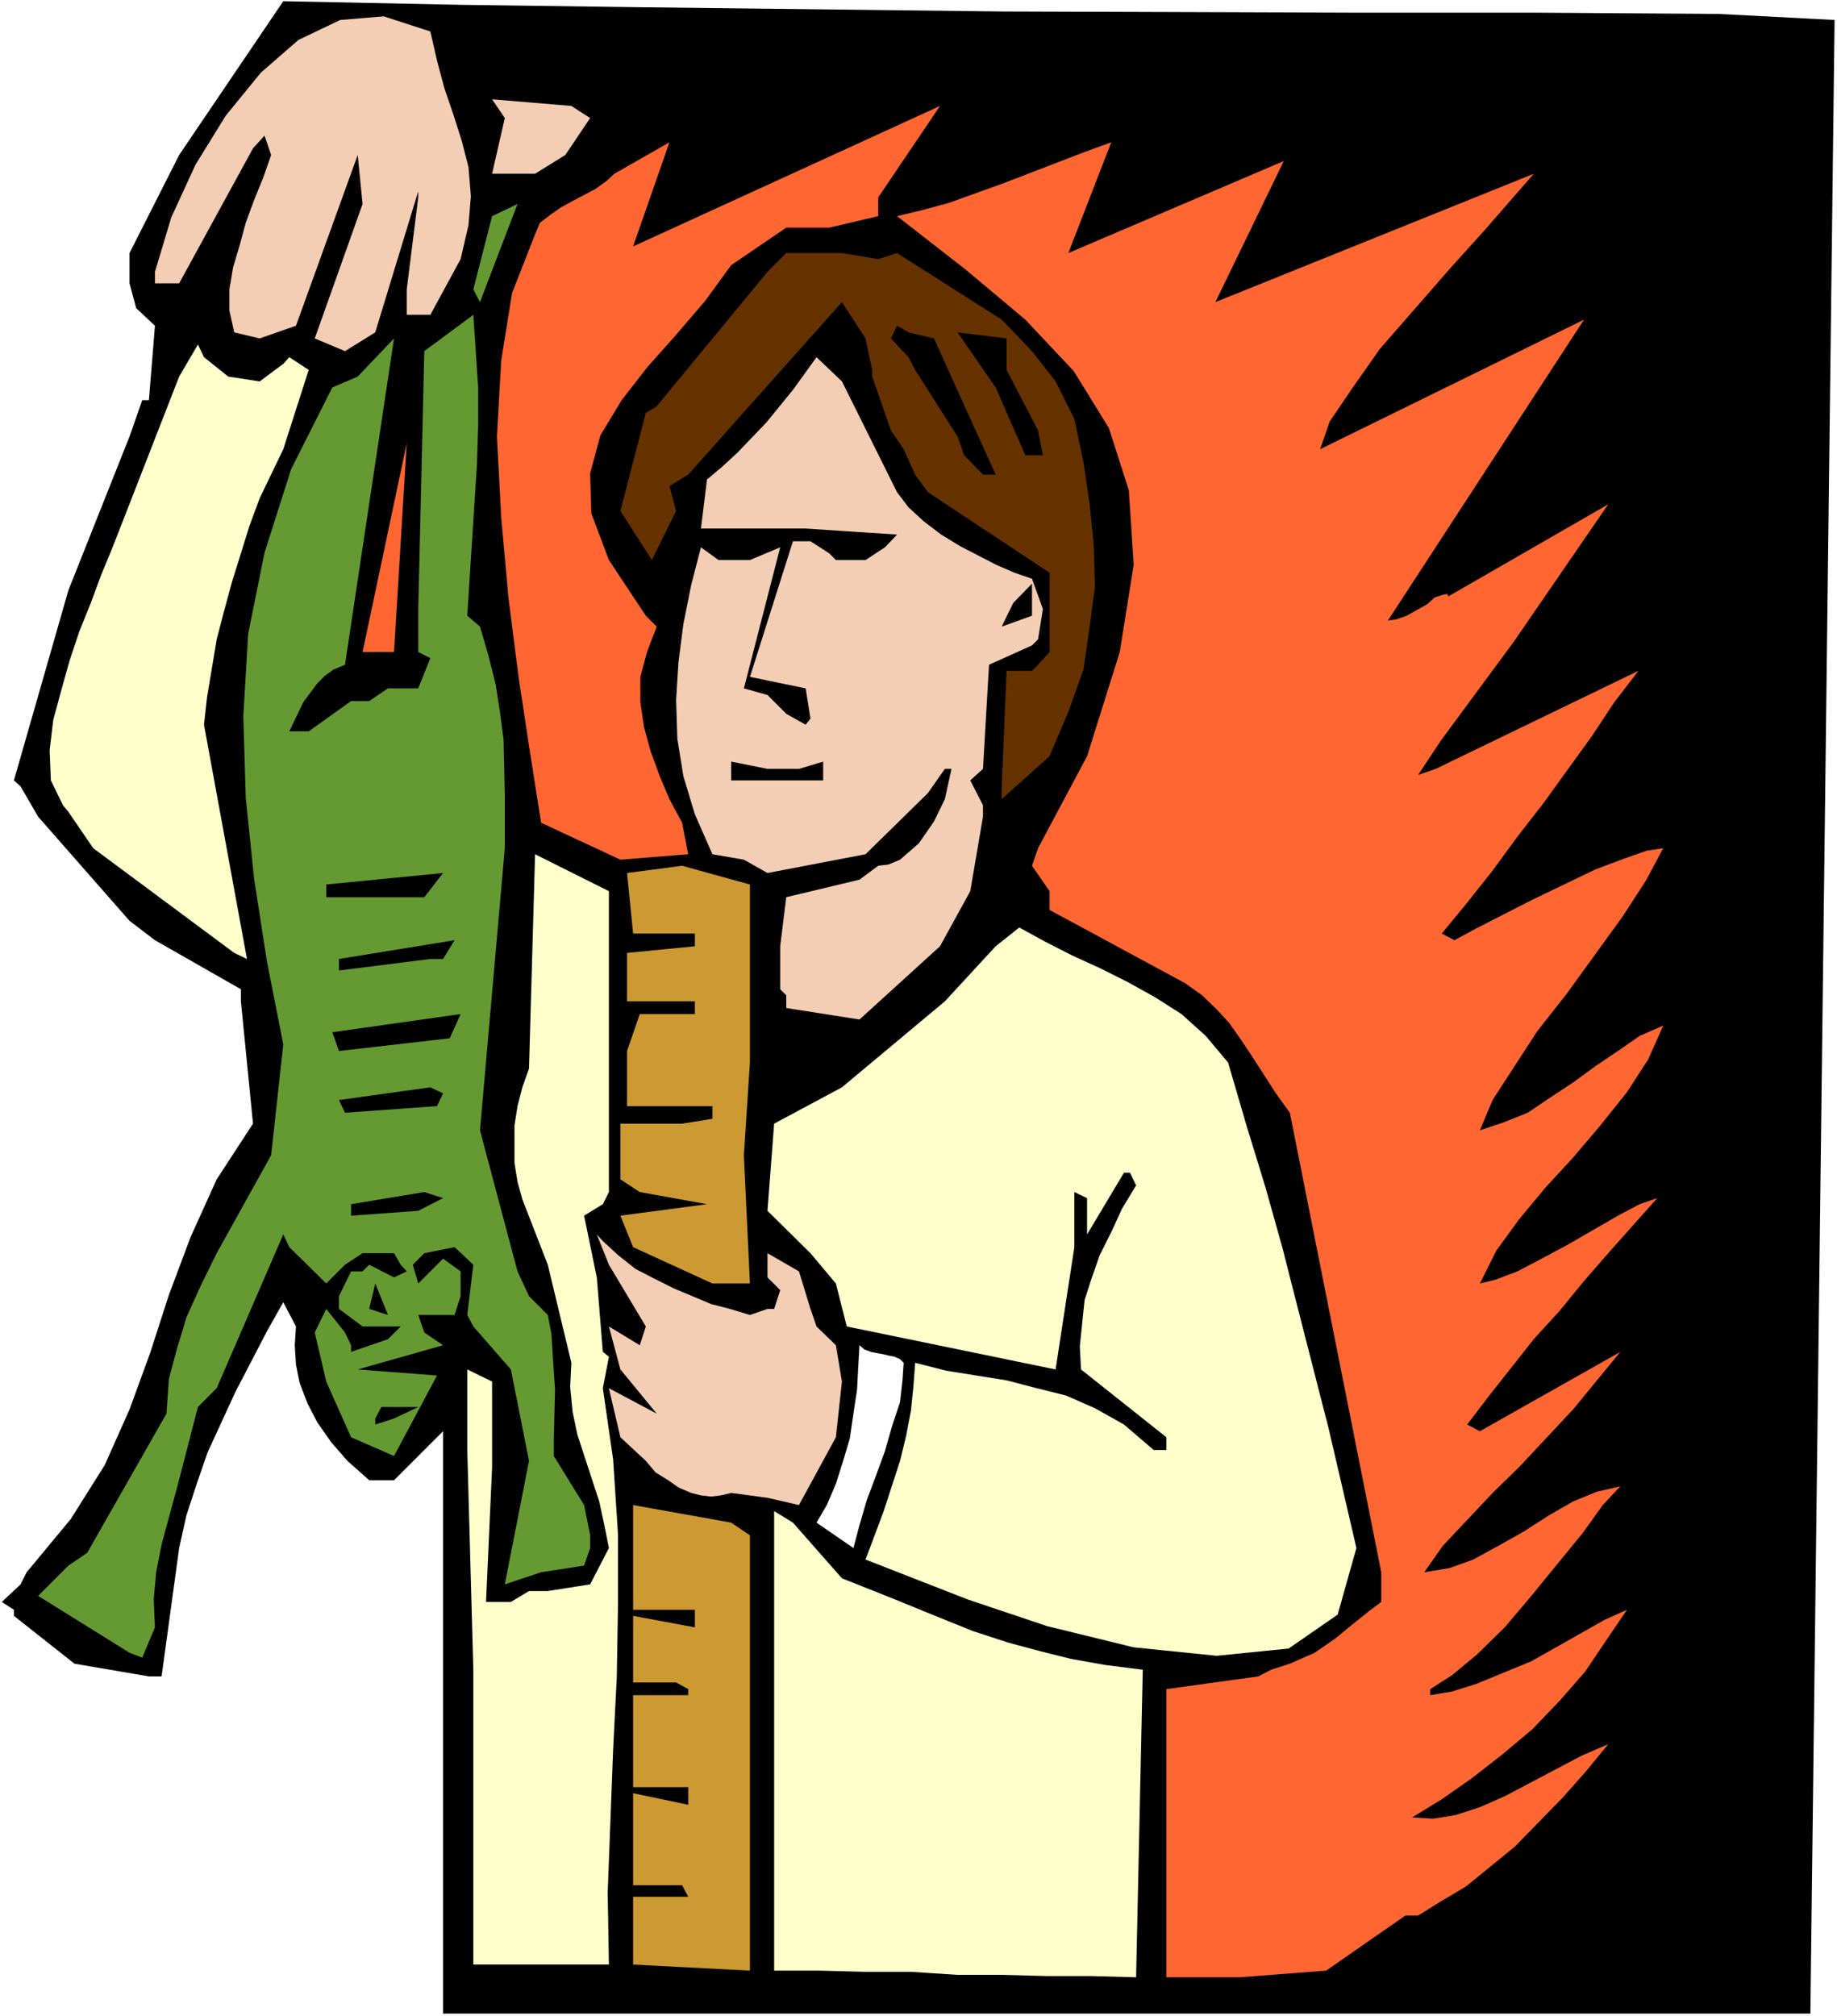 <?xml version="1.0" encoding="UTF-8" standalone="no"?>
<svg
   version="1.0"
   width="129.766mm"
   height="142.382mm"
   id="svg31"
   sodipodi:docname="Science - Experiment 6.wmf"
   xmlns:inkscape="http://www.inkscape.org/namespaces/inkscape"
   xmlns:sodipodi="http://sodipodi.sourceforge.net/DTD/sodipodi-0.dtd"
   xmlns="http://www.w3.org/2000/svg"
   xmlns:svg="http://www.w3.org/2000/svg">
  <rect width="100%" height="100%" fill="#333333" stroke="none"/>
  <sodipodi:namedview
     id="namedview31"
     pagecolor="#ffffff"
     bordercolor="#000000"
     borderopacity="0.25"
     inkscape:showpageshadow="2"
     inkscape:pageopacity="0.0"
     inkscape:pagecheckerboard="0"
     inkscape:deskcolor="#d1d1d1"
     inkscape:document-units="mm" />
  <defs
     id="defs1">
    <pattern
       id="WMFhbasepattern"
       patternUnits="userSpaceOnUse"
       width="6"
       height="6"
       x="0"
       y="0" />
  </defs>
  <path
     style="fill:#ffffff;fill-opacity:1;fill-rule:evenodd;stroke:none"
     d="M 0,538.135 H 490.455 V 0 H 0 Z"
     id="path1" />
  <path
     style="fill:#000000;fill-opacity:1;fill-rule:evenodd;stroke:none"
     d="M 118.291,537.489 V 382.028 l -13.09,13.09 h -6.626 l -5.818,-5.171 -4.363,-5.01 -3.717,-5.333 -2.586,-5.01 -2.101,-5.494 -0.97,-4.848 -0.323,-5.171 0.323,-5.01 -3.394,-6.464 -4.363,7.757 -8.403,16.16 -7.434,16.16 -2.909,8.403 -2.747,8.403 -1.939,8.727 -4.686,34.26 H 39.754 L 19.877,444.083 3.717,431.316 v -1.616 L 0.485,427.599 5.494,422.913 7.11,419.681 18.907,405.46 l 9.05,-14.383 6.626,-14.867 5.494,-15.029 5.01,-15.514 5.818,-15.514 6.949,-15.352 9.696,-14.867 -3.232,-32.644 v -3.232 l -22.947,-13.09 -6.787,-5.171 -24.402,-27.796 -4.686,-8.08 -1.778,-1.616 14.544,-50.743 16.322,-41.047 3.394,-9.696 h 1.778 L 41.37,86.942 36.36,82.256 34.582,75.63 V 67.55 L 47.834,41.37 75.629,0.323 123.301,1.293 l 47.995,0.646 96.475,1.131 95.829,0.323 h 47.51 l 47.672,0.323 31.027,1.616 -6.464,532.156 z"
     id="path2" />
  <path
     style="fill:#ff6632;fill-opacity:1;fill-rule:evenodd;stroke:none"
     d="m 330.956,527.793 h -19.554 v -76.923 l 24.563,-3.394 3.394,-1.778 5.01,-1.616 6.626,-2.909 5.818,-4.04 2.909,-2.424 5.818,-4.686 3.232,-2.424 v -7.919 l -24.402,-122.656 -3.717,-5.171 -6.464,-10.019 -2.909,-4.363 -3.07,-4.363 -3.394,-3.717 -3.878,-3.717 -4.525,-3.232 -36.198,-19.554 v -5.01 l -4.686,-6.787 1.616,-4.686 13.09,-24.564 8.726,-27.796 3.717,-23.271 -1.293,-19.877 -5.333,-16.645 -9.373,-15.191 -12.928,-13.736 -15.998,-13.413 -18.261,-14.221 6.787,-1.616 7.11,-1.939 14.382,-5.171 21.816,-8.403 7.11,-2.586 -11.474,29.573 57.53,-24.564 -18.261,37.653 85.002,-34.26 -13.09,15.029 -9.05,10.019 -18.907,21.655 -7.272,10.343 -6.141,9.05 -2.586,7.434 70.458,-34.583 -52.358,80.316 2.262,-0.323 2.747,-0.97 5.494,-3.07 1.939,-1.778 1.939,-0.646 1.454,-0.323 0.323,0.646 42.662,-24.564 -25.21,36.684 -19.554,26.503 -5.979,9.05 4.686,-1.616 54.136,-26.18 -6.464,8.403 -5.979,9.05 -13.09,18.099 -6.787,8.727 -6.626,9.05 -6.787,8.565 -6.787,8.242 3.394,1.778 5.656,-3.07 15.19,-7.757 16.806,-8.08 7.757,-2.909 5.979,-2.101 4.363,-0.646 -4.686,8.727 -6.302,9.696 -14.867,20.523 -7.757,9.858 -6.302,9.696 -5.656,8.727 -3.394,8.08 6.302,-2.101 6.464,-2.586 5.979,-4.04 6.141,-4.04 5.979,-4.363 5.979,-4.04 5.818,-4.04 6.302,-2.747 -4.04,9.05 -5.656,8.727 -7.11,8.888 -7.272,8.565 -7.434,8.08 -7.11,8.565 -5.979,8.242 -4.363,8.727 4.04,-0.97 5.979,-2.262 6.464,-3.394 6.949,-3.717 13.413,-7.757 5.818,-3.07 4.686,-1.616 -13.09,14.706 -6.464,7.434 -6.626,8.08 -6.787,7.434 -12.12,15.352 -5.656,7.434 3.394,1.778 37.491,-21.17 -5.979,7.272 -6.626,8.08 -14.221,15.191 -7.272,7.111 -13.251,14.059 -5.01,7.11 6.787,-1.131 6.302,-2.262 6.787,-3.717 6.626,-3.717 6.787,-4.363 6.464,-3.717 6.302,-2.586 6.302,-1.454 -4.686,5.01 -5.333,7.434 -13.736,16.807 -7.11,8.403 -7.434,7.272 -6.626,5.494 -5.818,3.717 v 1.616 l 5.818,-0.97 6.626,-2.101 14.544,-5.979 19.715,-11.151 5.818,-2.586 -5.494,8.08 -5.656,8.403 -6.626,7.595 -7.434,7.757 -8.08,6.787 -8.08,6.302 -8.08,5.656 -7.918,4.848 5.656,0.323 5.979,-0.97 6.464,-2.101 6.626,-2.909 20.523,-10.827 7.11,-3.07 -5.818,7.111 -6.302,7.11 -12.766,13.09 -13.09,10.666 -6.787,4.04 -5.979,3.717 h -3.394 l -21.17,14.706 z"
     id="path3" />
  <path
     style="fill:#ffffcc;fill-opacity:1;fill-rule:evenodd;stroke:none"
     d="M 206.686,526.015 V 403.359 l 5.01,3.07 13.09,14.867 13.413,5.333 11.474,4.686 10.019,4.04 9.373,3.07 8.403,2.262 8.403,2.101 9.05,1.616 10.181,1.293 -1.778,82.094 -12.12,-0.323 h -11.635 l -12.12,-0.323 h -11.797 l -12.443,-0.808 h -12.12 l -12.282,-0.323 z"
     id="path4" />
  <path
     style="fill:#ffffcc;fill-opacity:1;fill-rule:evenodd;stroke:none"
     d="m 155.944,524.399 h -29.573 v -78.7 l -1.616,-58.662 v -21.493 l 6.626,3.232 v 22.948 l -1.616,35.876 h 6.626 l 4.848,-2.909 h 5.01 l 11.312,-1.778 5.01,-9.696 -1.293,-6.464 -1.293,-5.979 -5.818,-17.776 -1.293,-6.141 -0.646,-6.626 0.323,-6.464 -6.302,-26.18 -6.787,-17.453 -1.293,-4.686 -0.808,-5.01 v -5.171 -4.848 l 0.808,-5.171 1.293,-5.01 1.778,-5.01 1.616,-57.207 19.715,9.858 v 80.316 l -1.616,3.232 -5.01,3.07 3.394,16.483 1.616,19.877 1.616,1.293 -1.616,8.403 2.747,19.069 1.293,19.877 v 19.069 l -0.323,19.231 -0.97,19.069 -1.454,38.3 0.323,19.231 z"
     id="path5" />
  <path
     style="fill:#cc9932;fill-opacity:1;fill-rule:evenodd;stroke:none"
     d="m 169.033,524.399 v -1.616 -16.483 h 14.706 l -1.616,-3.07 h -13.09 v -24.564 l 14.706,3.07 v -4.686 H 180.507 169.033 v -24.564 h 14.706 v -1.616 L 180.507,449.093 h -11.474 v -17.776 l 16.483,3.07 v -4.686 h -16.483 v -27.957 l 26.179,4.686 5.01,3.394 v 116.192 z"
     id="path6" />
  <path
     style="fill:#659932;fill-opacity:1;fill-rule:evenodd;stroke:none"
     d="m 34.582,441.174 -24.402,-15.191 8.08,-8.08 5.01,-3.394 21.17,-37.169 0.646,-9.211 2.101,-7.919 2.586,-8.565 3.717,-8.242 4.363,-8.888 14.544,-26.18 3.232,-29.573 -4.363,-22.14 -3.394,-21.816 -2.262,-21.816 -0.646,-21.816 1.293,-21.978 4.363,-21.655 7.11,-22.301 10.989,-21.816 6.787,-2.909 9.696,-10.181 -13.09,87.104 -3.07,1.293 -2.262,1.616 -2.101,2.101 -3.717,5.01 -3.717,7.757 h 5.171 l 11.312,-8.08 h 4.848 l 5.01,-3.394 h 8.08 l 3.232,-8.08 -3.232,-1.616 v -11.474 l 1.616,-68.843 13.09,-9.696 0.646,9.696 0.646,9.696 v 10.019 l -0.323,10.504 -1.293,20.2 -0.646,10.019 -0.646,10.181 3.394,2.909 2.262,7.757 1.939,7.757 1.131,7.272 0.97,7.434 0.323,14.544 v 14.383 l -6.626,75.307 10.019,37.653 3.07,6.626 5.01,5.01 0.97,5.01 0.646,10.181 0.323,4.686 -0.323,13.09 v 4.686 l 8.08,13.09 1.616,8.08 v 3.394 l -1.616,4.686 -11.474,1.778 -9.696,3.232 6.464,-32.967 -4.848,-24.402 -10.019,-11.474 -1.616,-3.07 1.616,-13.413 -5.01,-4.686 -8.08,1.616 -3.07,3.07 1.454,5.01 6.626,-6.626 4.686,3.394 v 6.626 l -1.616,5.01 h -9.696 l 1.616,4.686 5.01,3.394 -22.786,6.464 21.17,1.616 -11.474,21.493 -11.474,-5.01 -6.626,-14.867 -3.07,-13.09 3.07,-6.302 5.01,6.302 1.616,3.394 v 1.778 l 9.858,-3.394 3.394,-3.394 H 96.798 l -6.302,-4.686 v -3.394 l 3.232,-6.626 h 3.07 l 1.778,-1.778 6.626,3.394 3.394,-1.616 -1.616,-1.778 -1.778,-3.07 h -8.403 l -4.686,3.07 -5.01,5.01 -9.858,-9.696 -1.616,-3.394 -17.776,41.047 -5.01,5.01 -3.717,14.383 -1.939,7.434 -4.04,14.867 -1.454,7.434 -0.646,7.272 0.323,7.434 -3.394,8.08 z"
     id="path7" />
  <path
     style="fill:#ffffcc;fill-opacity:1;fill-rule:evenodd;stroke:none"
     d="m 231.088,416.287 2.424,-6.464 2.424,-6.464 4.363,-13.413 1.616,-6.626 1.293,-6.787 0.646,-6.302 0.485,-6.464 8.242,2.101 16.16,2.586 8.08,2.101 7.757,1.939 7.757,3.394 7.757,4.363 7.918,6.787 h 3.394 v -3.394 l -22.786,-18.099 -0.323,-6.141 0.646,-6.302 0.646,-6.141 1.939,-5.979 2.101,-5.979 3.07,-6.141 2.909,-6.302 3.717,-6.141 -1.616,-3.394 h -1.616 l -9.858,16.483 v -9.696 l -3.394,-1.616 v 14.706 l -5.01,32.644 -55.752,-11.474 -2.909,-11.474 -6.787,-8.08 -11.474,-11.312 1.778,-23.271 18.099,-9.696 27.472,-22.948 13.574,-14.706 6.302,-5.01 6.787,3.717 7.272,3.717 7.434,3.394 7.434,3.717 7.272,4.04 7.11,4.525 6.464,5.818 5.979,7.111 5.01,17.13 5.01,16.322 4.525,16.16 4.202,16.483 8.08,31.512 7.434,31.997 -5.01,17.776 -13.09,9.05 -19.23,1.939 -22.139,-2.262 -23.109,-5.656 -21.17,-7.11 z"
     id="path8" />
  <path
     style="fill:#ffffff;fill-opacity:1;fill-rule:evenodd;stroke:none"
     d="m 217.998,406.43 2.747,-4.686 2.424,-5.656 1.939,-6.141 1.778,-5.979 0.97,-6.626 0.97,-6.464 0.323,-6.141 0.323,-5.656 1.293,1.131 1.778,0.646 1.616,0.323 1.778,0.323 1.293,0.323 1.616,0.323 1.454,0.646 0.97,0.97 -0.323,4.686 -0.646,5.818 -2.101,6.302 -1.939,6.787 -2.424,6.626 -2.424,6.464 -1.939,6.626 -1.616,6.141 z"
     id="path9" />
  <path
     style="fill:#f3cdb4;fill-opacity:1;fill-rule:evenodd;stroke:none"
     d="m 204.909,399.804 -9.696,-1.293 -2.747,0.646 -2.586,0.323 -2.747,-0.323 -2.586,-0.646 -3.394,-1.454 -2.747,-1.939 -3.394,-2.101 -2.586,-3.07 -6.787,-6.302 -3.07,-13.09 12.766,6.787 -9.696,-11.797 -3.07,-11.474 8.242,5.01 1.616,-5.01 -9.858,-16.483 -3.232,-8.08 1.616,1.778 4.04,3.717 4.686,3.717 5.01,2.586 5.171,2.586 5.01,2.101 5.01,2.101 5.01,1.293 5.333,1.616 4.686,-1.616 h 1.778 l 1.616,-5.01 -3.394,-3.394 v -6.464 l 8.403,4.848 3.07,10.019 1.616,4.686 5.171,5.01 1.616,9.696 -1.616,14.867 -9.858,18.099 z"
     id="path10" />
  <path
     style="fill:#000000;fill-opacity:1;fill-rule:evenodd;stroke:none"
     d="m 100.192,380.25 v -1.616 l 1.616,-3.07 h 1.778 8.08 l -6.464,3.07 z"
     id="path11" />
  <path
     style="fill:#000000;fill-opacity:1;fill-rule:evenodd;stroke:none"
     d="m 98.576,349.384 1.616,-6.787 3.394,8.403 z"
     id="path12" />
  <path
     style="fill:#cc9932;fill-opacity:1;fill-rule:evenodd;stroke:none"
     d="m 190.203,342.597 -21.17,-9.696 -3.394,-8.403 23.109,-3.07 -17.938,-3.232 -5.171,-3.394 v -14.867 h 16.483 l 8.08,-1.293 v -3.394 h -22.786 v -14.706 l 3.394,-9.858 h 14.706 v -3.394 h -18.099 v -12.928 l 18.099,-1.778 v -3.394 h -16.483 l -1.616,-16.16 14.706,-1.939 18.099,5.01 v 37.653 9.858 l -1.616,24.725 1.616,34.26 z"
     id="path13" />
  <path
     style="fill:#000000;fill-opacity:1;fill-rule:evenodd;stroke:none"
     d="m 160.953,327.891 v 3.394 z"
     id="path14" />
  <path
     style="fill:#000000;fill-opacity:1;fill-rule:evenodd;stroke:none"
     d="m 93.728,324.497 v -3.07 l 19.554,-3.232 5.01,1.616 -6.626,3.394 z"
     id="path15" />
  <path
     style="fill:#000000;fill-opacity:1;fill-rule:evenodd;stroke:none"
     d="m 92.112,297.025 -1.616,-3.394 24.402,-3.394 3.394,1.616 -1.616,3.394 z"
     id="path16" />
  <path
     style="fill:#000000;fill-opacity:1;fill-rule:evenodd;stroke:none"
     d="m 90.496,280.541 -1.778,-5.01 34.259,-4.848 -2.909,6.464 z"
     id="path17" />
  <path
     style="fill:#f3cdb4;fill-opacity:1;fill-rule:evenodd;stroke:none"
     d="m 229.472,272.138 -19.554,-3.07 v -3.394 l -1.616,-1.616 v -11.474 l 1.616,-13.09 19.554,-4.686 5.01,-3.717 2.747,-0.323 3.07,-1.293 5.01,-4.363 4.04,-5.818 2.909,-5.979 1.778,-8.08 h -1.778 l -4.525,6.464 -16.645,16.322 -26.179,5.01 -6.302,-3.555 -8.403,-1.454 -4.686,-10.666 -3.07,-10.181 -1.616,-10.019 -0.323,-10.343 0.646,-10.181 1.293,-10.019 2.101,-10.504 2.586,-10.019 4.686,3.394 h 8.403 l 8.08,-3.394 -9.696,37.653 6.302,1.778 5.01,5.01 5.171,2.909 1.293,-1.616 -1.293,-8.08 -14.867,-3.07 11.474,-36.199 h 4.686 l 5.01,3.232 1.778,1.778 h 7.918 l 5.171,-3.394 3.232,-3.394 -24.402,-1.616 h -27.957 l 1.616,-13.09 4.04,-3.394 4.04,-3.717 7.757,-8.08 7.11,-8.727 6.302,-8.727 6.787,6.464 14.706,29.573 3.07,4.04 4.04,3.717 4.686,3.555 5.01,3.07 9.696,5.01 4.848,2.101 4.686,1.616 2.909,8.08 -1.293,8.08 -1.616,1.616 -11.474,5.171 -1.616,27.796 -3.394,3.07 3.394,6.626 v 3.07 l -3.394,19.877 -8.08,14.706 z"
     id="path18" />
  <path
     style="fill:#000000;fill-opacity:1;fill-rule:evenodd;stroke:none"
     d="m 90.496,259.048 v -3.07 l 30.866,-5.01 -3.07,5.01 h -3.394 z"
     id="path19" />
  <path
     style="fill:#ffffcc;fill-opacity:1;fill-rule:evenodd;stroke:none"
     d="m 62.539,254.362 -37.653,-27.957 -6.626,-9.696 -1.454,-1.778 -3.232,-6.626 -0.323,-8.08 0.97,-8.08 2.101,-7.757 2.262,-8.08 2.586,-7.757 3.07,-7.595 2.747,-7.434 3.07,-7.434 17.776,-45.572 5.01,-8.565 1.616,3.394 6.464,5.171 8.403,1.293 6.302,-4.686 1.616,-1.778 5.171,3.394 -6.787,21.17 -6.302,13.09 -2.747,7.434 -2.262,7.272 -2.424,7.757 -2.101,7.757 -1.939,7.434 -1.293,7.757 -1.293,7.757 -0.808,7.272 11.474,62.54 z"
     id="path20" />
  <path
     style="fill:#000000;fill-opacity:1;fill-rule:evenodd;stroke:none"
     d="m 87.102,239.495 v -3.394 l 31.189,-3.07 -5.01,6.464 z"
     id="path21" />
  <path
     style="fill:#ff6632;fill-opacity:1;fill-rule:evenodd;stroke:none"
     d="m 144.47,219.617 -2.909,-18.423 -3.07,-20.2 -2.747,-21.493 -1.939,-21.493 -1.131,-21.493 1.131,-20.2 2.909,-18.099 6.141,-15.675 1.293,-3.07 2.747,-2.101 2.747,-1.939 3.232,-1.778 3.07,-1.616 3.07,-1.616 2.909,-2.101 2.101,-1.939 14.706,-8.403 -9.696,27.796 81.931,-37.492 -16.483,24.402 v 5.01 l -13.09,3.07 h -11.474 l -14.706,10.019 -6.949,9.535 -7.757,9.05 -7.757,8.727 -6.787,8.727 -5.656,9.373 -2.747,10.181 0.323,10.666 4.686,12.443 9.858,14.867 2.909,2.909 -2.586,6.787 -1.778,6.626 v 6.787 l 0.97,6.626 1.778,6.464 2.424,6.626 2.586,6.141 3.394,6.302 1.616,8.403 -18.099,1.454 z"
     id="path22" />
  <path
     style="fill:#663200;fill-opacity:1;fill-rule:evenodd;stroke:none"
     d="m 267.448,213.315 v -3.394 l 1.293,-30.866 h 6.787 l 1.616,-1.616 3.07,-3.394 v -19.554 -1.616 l -32.482,-21.493 -3.394,-4.686 -3.07,-6.787 -3.394,-5.01 -5.01,-14.383 v -1.778 l -1.778,-8.403 -6.302,-9.696 -41.046,46.057 -5.01,3.07 1.778,6.626 -6.464,13.09 -8.403,-13.09 6.787,-26.18 2.909,-1.778 29.573,-35.876 5.01,-5.01 h 1.778 13.09 l 9.696,1.616 5.01,-1.616 27.957,17.776 8.08,8.403 6.302,8.08 5.01,10.019 2.424,11.474 1.616,10.989 1.131,11.151 0.323,11.151 -1.454,10.989 -1.616,11.151 -4.04,11.312 -5.01,11.797 z"
     id="path23" />
  <path
     style="fill:#000000;fill-opacity:1;fill-rule:evenodd;stroke:none"
     d="m 200.222,208.305 h -5.01 v -5.01 l 9.696,1.939 h 8.403 l 6.464,-1.939 v 5.01 h -11.474 z"
     id="path24" />
  <path
     style="fill:#ff6632;fill-opacity:1;fill-rule:evenodd;stroke:none"
     d="m 96.798,174.046 11.797,-55.753 -3.394,55.753 z"
     id="path25" />
  <path
     style="fill:#000000;fill-opacity:1;fill-rule:evenodd;stroke:none"
     d="m 267.448,167.258 3.07,-6.302 5.01,-5.171 v 8.565 z"
     id="path26" />
  <path
     style="fill:#000000;fill-opacity:1;fill-rule:evenodd;stroke:none"
     d="m 262.438,126.696 -5.01,-5.171 -1.778,-5.01 -11.312,-17.776 -1.778,-3.394 -4.686,-5.01 1.616,-3.394 3.07,1.778 6.787,1.616 16.483,36.361 z"
     id="path27" />
  <path
     style="fill:#000000;fill-opacity:1;fill-rule:evenodd;stroke:none"
     d="m 273.75,121.525 -7.918,-18.099 -10.181,-14.706 13.09,1.616 v 8.403 l 8.403,16.16 1.293,6.626 z"
     id="path28" />
  <path
     style="fill:#f3cdb4;fill-opacity:1;fill-rule:evenodd;stroke:none"
     d="M 92.112,93.729 84.032,90.336 96.798,54.46 95.505,41.37 79.022,86.942 69.326,90.336 62.539,88.72 61.246,82.902 v -5.656 l 0.97,-5.818 1.778,-5.979 1.616,-5.979 2.262,-6.141 2.424,-5.979 2.101,-5.979 L 70.619,36.199 67.549,39.593 47.834,75.63 H 41.37 V 72.559 L 45.733,58.015 52.197,43.956 60.277,30.866 69.65,19.392 79.669,10.666 90.819,5.333 102.454,4.363 l 12.443,4.04 1.778,7.757 1.939,7.272 2.424,7.11 2.262,7.11 1.778,6.949 0.646,7.757 -0.646,7.757 -2.101,9.05 -8.08,14.867 h -6.302 v -6.787 l 3.07,-24.564 v -1.616 l -11.474,37.653 z"
     id="path29" />
  <path
     style="fill:#659932;fill-opacity:1;fill-rule:evenodd;stroke:none"
     d="m 126.371,77.246 5.01,-19.554 6.787,-3.232 -10.019,26.18 z"
     id="path30" />
  <path
     style="fill:#f3cdb4;fill-opacity:1;fill-rule:evenodd;stroke:none"
     d="m 134.774,46.38 h -3.394 l 3.394,-14.867 -3.394,-5.01 21.17,1.778 5.01,3.232 -6.626,9.858 -8.08,5.01 z"
     id="path31" />
</svg>
